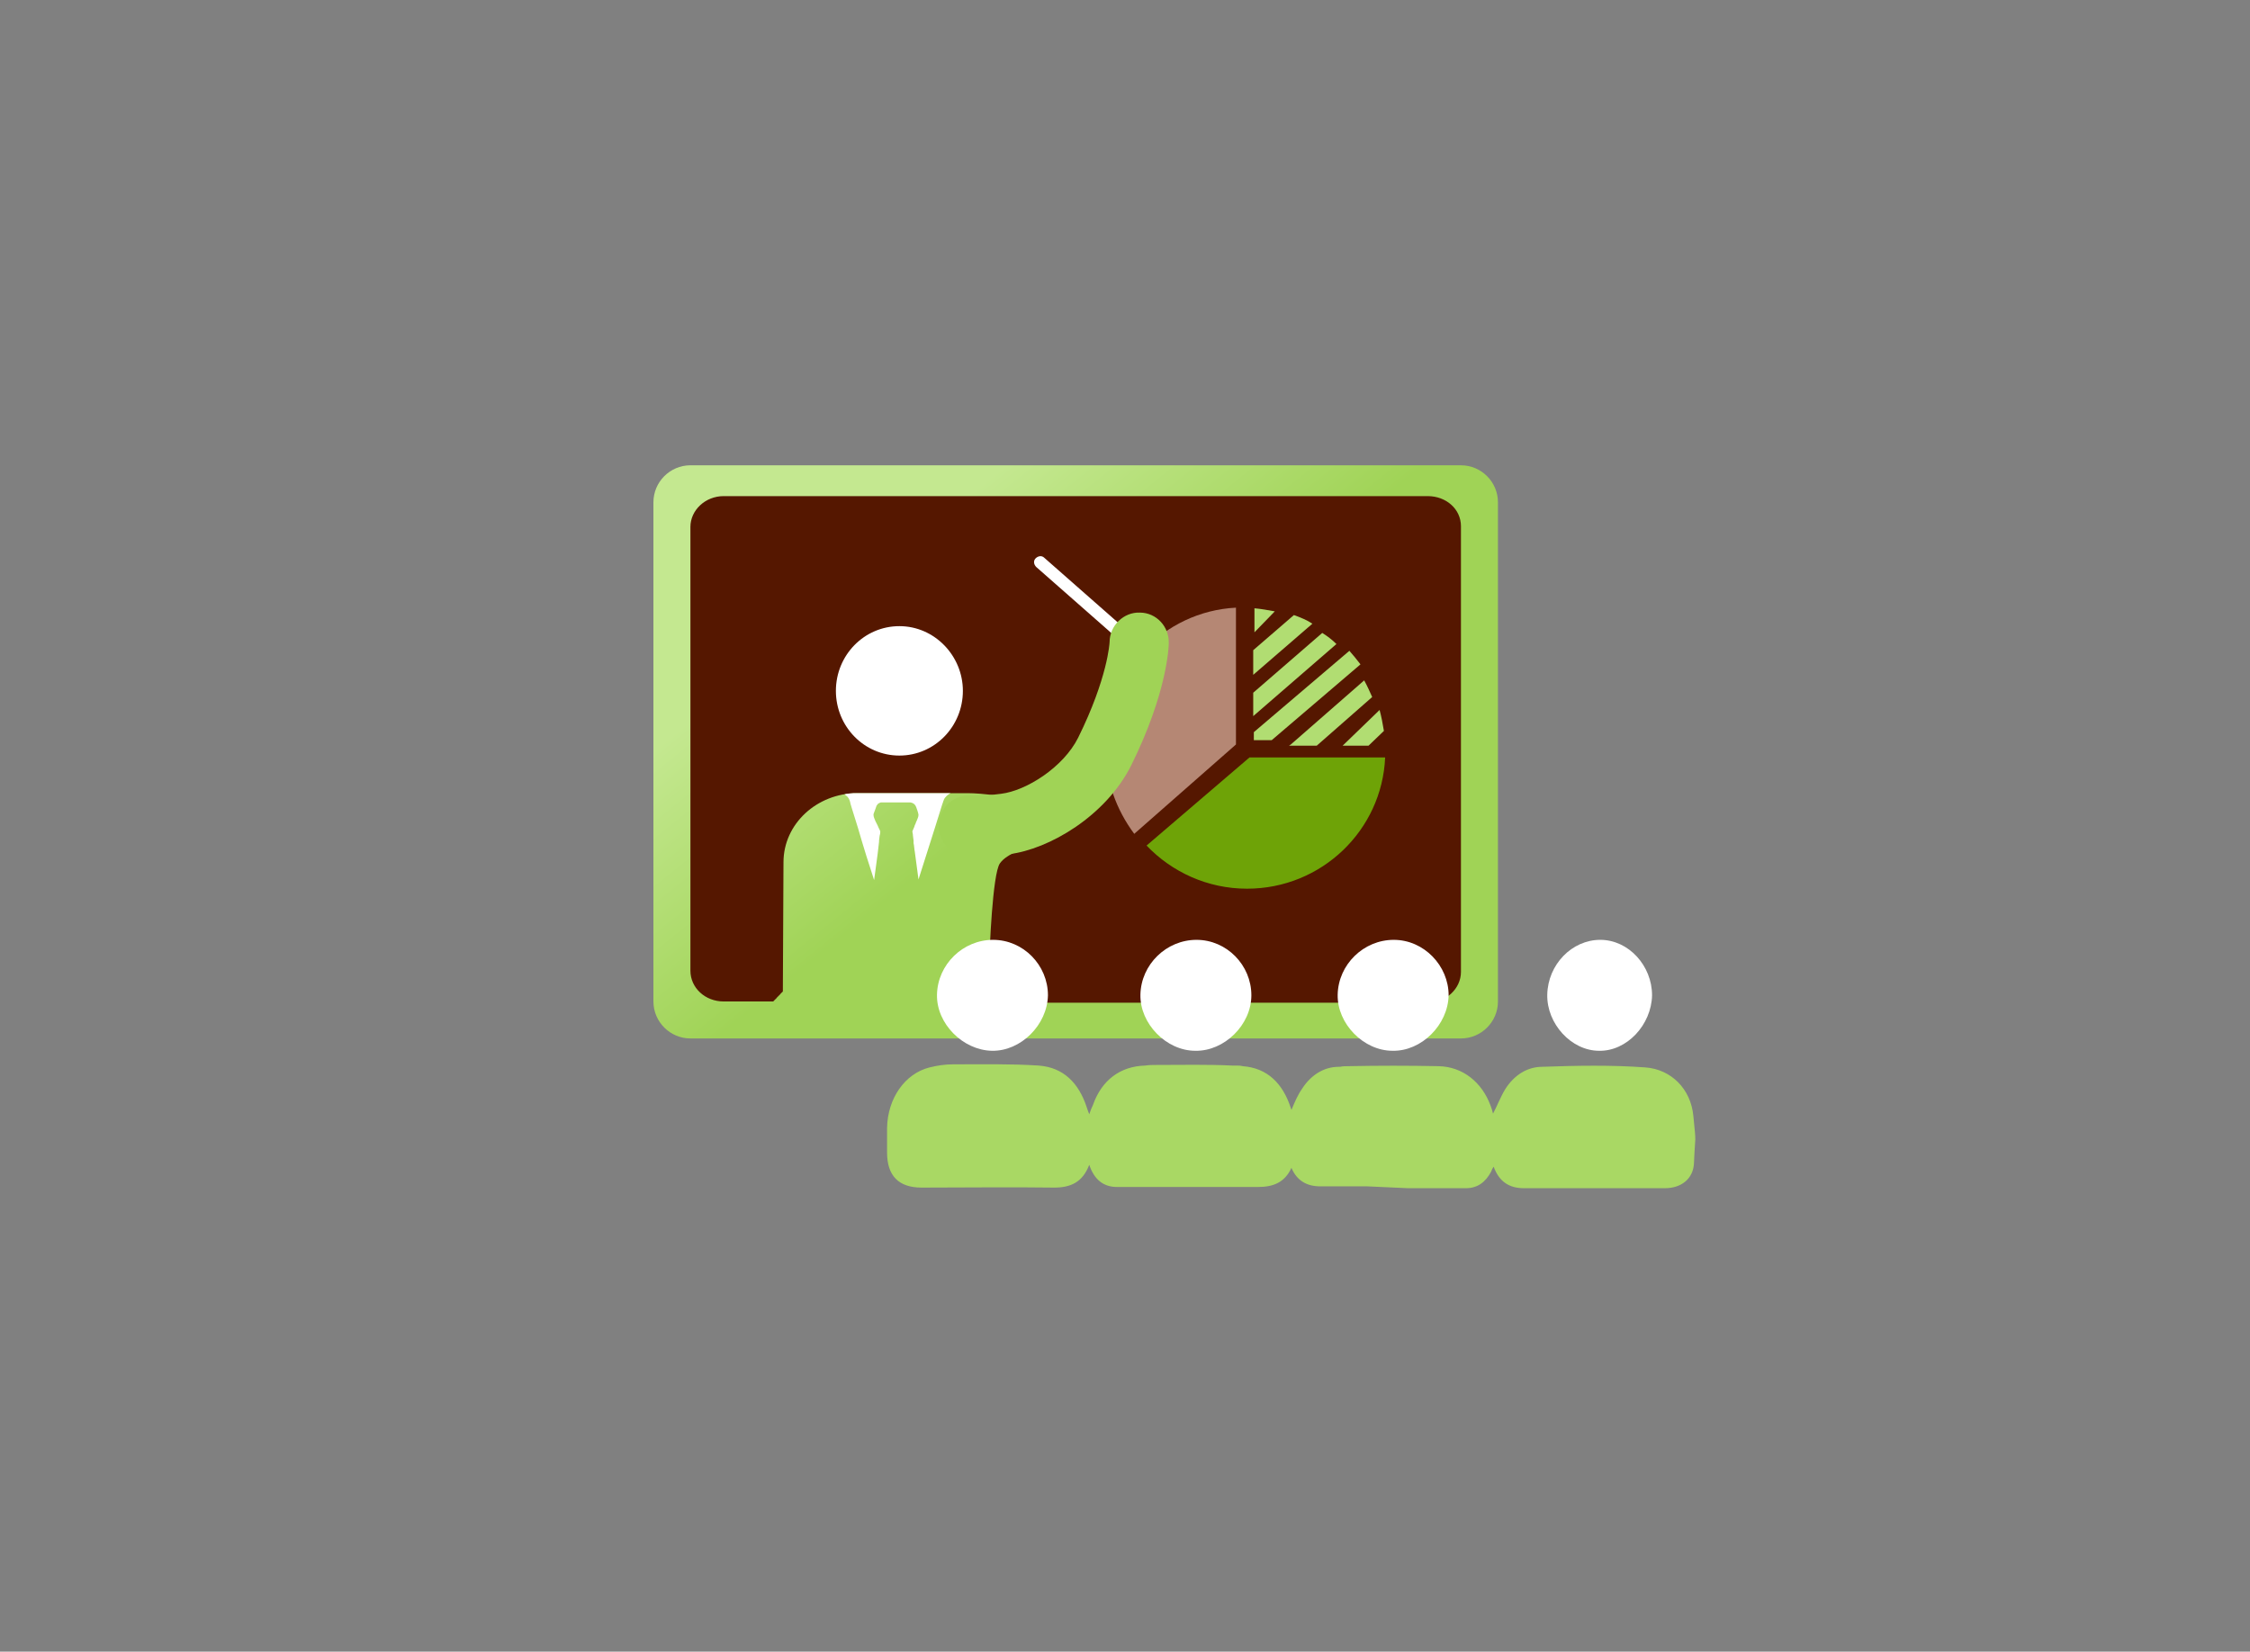 <?xml version="1.0" encoding="utf-8"?>
<!-- Generator: Adobe Illustrator 23.0.3, SVG Export Plug-In . SVG Version: 6.00 Build 0)  -->
<svg version="1.1" id="レイヤー_1" xmlns="http://www.w3.org/2000/svg" xmlns:xlink="http://www.w3.org/1999/xlink" x="0px"
	 y="0px" viewBox="0 0 365 268" style="enable-background:new 0 0 365 268;" xml:space="preserve">
<rect x="0" y="0" width="365" height="268" fill="#808080" stroke="none"/>
<style type="text/css">
	.st0{fill-rule:evenodd;clip-rule:evenodd;fill:url(#Rectangle_1_);}
	.st1{fill-rule:evenodd;clip-rule:evenodd;fill:#551700;}
	.st2{fill-rule:evenodd;clip-rule:evenodd;fill:#B1DD72;}
	.st3{fill-rule:evenodd;clip-rule:evenodd;fill:#B58774;}
	.st4{fill-rule:evenodd;clip-rule:evenodd;fill:#6EA307;}
	.st5{fill-rule:evenodd;clip-rule:evenodd;fill:#FFFFFF;}
	.st6{fill-rule:evenodd;clip-rule:evenodd;fill:#A0D356;}
	.st7{fill-rule:evenodd;clip-rule:evenodd;fill:#A9D864;}
</style>
<linearGradient id="Rectangle_1_" gradientUnits="userSpaceOnUse" x1="57.781" y1="412.894" x2="58.074" y2="413.14" gradientTransform="matrix(137 0 0 93 -7782 -38300.246)">
	<stop  offset="0" style="stop-color:#C4E890"/>
	<stop  offset="1" style="stop-color:#A0D356"/>
</linearGradient>
<path id="Rectangle" class="st0" d="M112,75.5h125c3.3,0,6,2.7,6,6v81c0,3.3-2.7,6-6,6H112c-3.3,0-6-2.7-6-6v-81
	C106,78.2,108.7,75.5,112,75.5z"/>
<g id="Group-19" transform="translate(6, 5.5)">
	<path id="Fill-2" class="st1" d="M122.3,157c0.1,0-3.7,0-3.6,0l0,0c0.1,0,0.1,0,0.2,0h0.1c0.1,0,0.1,0,0.2,0h0.1h0.1
		c0,0,0.1,0,0.1-0.1c0,0,0.1,0,0.1-0.1c0,0,0.1,0,0.1-0.1c0,0,0.1,0,0.1-0.1c0,0,0.1,0,0.1-0.1c0,0,0.1,0,0.1-0.1l0.1-0.1l0.1-0.1
		l0.1-0.1l0.1-0.1l0.1-0.1l0.1-0.1c0,0,0-0.1,0.1-0.1c0,0,0-0.1,0.1-0.1c0,0,0-0.1,0.1-0.1c0,0,0-0.1,0.1-0.1v-0.1v-0.1v-0.1V155
		v-0.1v-0.1v-0.1v-0.1l0.1-20.2l0,0l0,0c0-6.2,5.4-11.2,12-11.2H151c2.2,0,6.9,0.5,10,1.7c2.7,1.1,6.4,3.4,3.2,5.2
		c-4,2.2-6.8,2.8-8,4.5s-1.7,14.5-1.7,15.9v4.2c0,1.4,1.2,2.5,2.7,2.5h68.4c3,0,5.4-2.3,5.4-5V79.9c0-2.8-2.4-4.9-5.4-4.9H111.4
		c-3,0-5.4,2.3-5.4,5v72c0,2.8,2.4,5,5.4,5H122.3z"/>
	<path class="st2" d="M203.1,115.5h4.5l9-7.9c-0.4-0.9-0.8-1.8-1.3-2.7l-11.9,10.4L203.1,115.5z"/>
	<path class="st2" d="M197.5,93.2v3.9l3.3-3.4C199.7,93.5,198.6,93.3,197.5,93.2"/>
	<path id="Fill-6" class="st2" d="M216,115.5l2.5-2.4c-0.2-1.2-0.4-2.3-0.7-3.4l-6,5.8H216z"/>
	<path id="Fill-8" class="st2" d="M208.5,97.2l-11.2,9.7v3.8L210.8,99C210.1,98.3,209.3,97.7,208.5,97.2"/>
	<path id="Fill-10" class="st2" d="M203.9,94.3l-6.6,5.7v4l9.6-8.3C206,95.1,205,94.7,203.9,94.3"/>
	<path id="Fill-12" class="st2" d="M214.7,102.3c-0.6-0.8-1.2-1.5-1.8-2.2l-15.5,13.2v1.3h2.9L214.7,102.3z"/>
	<path id="Fill-14" class="st3" d="M194.5,115.3V93.1c-11.8,0.6-21.2,10.5-21.2,22.7c0,5.3,1.8,10.1,4.7,14L194.5,115.3z"/>
	<path class="st4" d="M196.7,117.4L180,131.7c4.1,4.3,9.9,7,16.3,7c12.1,0,21.9-9.5,22.4-21.3C218.7,117.4,196.7,117.4,196.7,117.4z
		"/>
	<path class="st5" d="M139.9,96.1c-5.7,0-10.3,4.7-10.3,10.5s4.6,10.5,10.3,10.5s10.3-4.7,10.3-10.5
		C150.2,100.9,145.6,96.1,139.9,96.1"/>
	<path class="st5" d="M176.1,98.4c-0.2,0-0.5-0.1-0.7-0.2l-13.3-11.7c-0.4-0.4-0.5-1-0.1-1.4s1-0.5,1.4-0.1l13.3,11.7
		c0.4,0.4,0.5,1,0.1,1.4C176.7,98.3,176.4,98.4,176.1,98.4"/>
	<path class="st6" d="M150.6,133.4c-2.6-0.3-4.6-2.7-4.3-5.4c0.3-2.7,2.6-4.6,5.2-4.4c0.1,0,1.8,0.1,4.9-0.3
		c4.1-0.5,10.1-4.3,12.5-9.1c4.8-9.7,5.1-15.4,5.1-15.5c0-2.7,2.3-4.9,4.9-4.8c2.7,0,4.8,2.3,4.7,5c0,0.4-0.2,7.9-6.1,19.8
		c-4.1,8.2-13.3,13.6-19.8,14.4c-2.3,0.3-4.1,0.4-5.3,0.4C151.3,133.4,150.7,133.4,150.6,133.4z"/>
</g>
<g id="Group-10" transform="translate(38, 77.5)">
	<path id="Combined-Shape" class="st7" d="M183.8,115h-7.6c-2.2,0-3.8-0.9-4.7-3c-1.1,2.4-3,3.1-5.4,3.1c-2.2,0-4.3,0-6.5,0
		c-2.9,0-5.8,0-8.6,0h-1l0,0h-5.4c-0.3,0-0.5,0-0.8,0h-0.6c-2.2,0-3.7-1.2-4.5-3.6c-1.1,2.9-3.1,3.7-5.7,3.7c-7.2-0.1-14.3,0-21.5,0
		c-3.7,0-5.6-1.9-5.6-5.7c0-3.9,0-0.1,0-4c0.1-4.8,2.9-8.8,6.9-9.8c1.2-0.3,2.5-0.5,3.8-0.5c4.6,0,9.3-0.1,13.9,0.2
		c4,0.3,6.5,2.8,7.8,6.8c0.1,0.3,0.2,0.6,0.4,1.1c0.2-0.6,0.4-1.1,0.6-1.5c1.4-4,4.4-6.3,8.5-6.4l0,0c0.6-0.1,1.3-0.1,1.9-0.1
		c4.1,0,8.1-0.1,12.2,0.1h0.6c0.4,0,0.7,0,1.1,0.1l0,0c4,0.3,6.5,2.8,7.8,6.8c0,0.1,0.1,0.2,0.1,0.3c0.5-1.2,1-2.4,1.7-3.4
		c1.4-2.2,3.5-3.6,6-3.6c0.1,0,0.2,0,0.2,0c0.4-0.1,0.9-0.1,1.3-0.1c4.9-0.1,9.8-0.1,14.7,0c3.9,0.1,7,2.6,8.4,6.4
		c0.2,0.5,0.3,0.9,0.4,1.3c0.7-1.3,1.2-2.7,2-4c1.4-2.2,3.5-3.6,6-3.6c5.6-0.2,11.2-0.3,16.7,0.1c4.2,0.3,7.4,3.5,7.8,7.9
		c0.5,5,0.3,2.6,0.1,7.6c-0.1,2.6-2.1,4.1-4.7,4.1c-7.6,0-15.3,0-22.9,0c-2.3,0-4-1-4.9-3.5c-0.2,0.3-0.3,0.5-0.4,0.8
		c-0.9,1.7-2.2,2.7-4.1,2.7c-0.1,0-0.2,0-0.3,0s-0.3,0-0.4,0c-2.8,0-5.6,0-8.3,0c-0.1,0-0.2,0-0.4,0L183.8,115L183.8,115z"/>
	<path id="Fill-4" class="st5" d="M122.9,93c4.7,0.1,9-4.2,9.1-9c0-4.9-4-9-8.9-9s-9,4-9.1,8.9C113.9,88.6,118.2,92.9,122.9,93z"/>
	<path class="st5" d="M165,84c0-4.9-4-9-8.9-9s-9,4-9.1,8.9c-0.1,4.7,4.2,9.1,8.9,9.1C160.6,93.1,165,88.8,165,84z"/>
	<path class="st5" d="M188.1,75c-4.9,0-9,4-9.1,8.9c-0.1,4.7,4.2,9.1,8.9,9.1c4.7,0.1,9-4.2,9.1-9C197,79.2,193,75,188.1,75z"/>
	<path class="st5" d="M221.6,75c-4.6,0-8.5,4-8.6,8.9c-0.1,4.7,3.9,9.1,8.4,9.1c4.5,0.1,8.5-4.2,8.6-9C230,79.2,226.2,75,221.6,75z"
		/>
</g>
<path class="st5" d="M153.4,128.7c0.2,0,0.6,0,0.8,0c-0.4,0.2-0.9,0.6-1.1,1.1c0,0.1-0.1,0.2-0.1,0.3c-0.1,0.2-0.6,1.9-1.3,4.1
	c-0.9,2.8-2,6.3-2.7,8.5l-0.6-4.5c-0.1-0.5-0.1-1-0.2-1.4v-0.2c0-0.1,0-0.2,0-0.2l-0.1-0.8c0-0.3-0.1-0.6-0.1-0.7
	c0.1-0.3,0.3-0.6,0.4-1c0.1-0.2,0.2-0.4,0.2-0.5l0.1-0.2c0.1-0.3,0.3-0.6,0.3-1c0-0.2-0.4-1.4-0.5-1.5c-0.2-0.3-0.4-0.4-0.8-0.5
	h-0.2c-0.1,0-0.2,0-0.3,0c-0.2,0-0.5,0-0.9,0h-2c-0.4,0-0.7,0-0.8,0s-0.2,0-0.3,0h-0.3c-0.3,0.1-0.5,0.2-0.6,0.4
	c-0.1,0.1-0.1,0.1-0.3,0.7c-0.2,0.6-0.3,0.7-0.3,0.9c0,0.4,0.2,0.7,0.3,1l0.1,0.2c0.1,0.2,0.2,0.4,0.3,0.6c0.1,0.3,0.3,0.6,0.4,0.9
	c0,0.1,0,0.4-0.1,0.7l-0.1,0.8c0,0.1,0,0.2,0,0.2c-0.1,1.1-0.3,2.5-0.5,4l-0.3,2.2c-0.7-2.1-1.8-5.6-2.6-8.4
	c-0.8-2.6-1.3-4.1-1.3-4.3c-0.1-0.4-0.3-0.7-0.5-0.9c-0.1-0.1-0.3-0.2-0.4-0.3c0.2-0.1,1.2-0.2,1.5-0.2L153.4,128.7L153.4,128.7z"/>
</svg>
